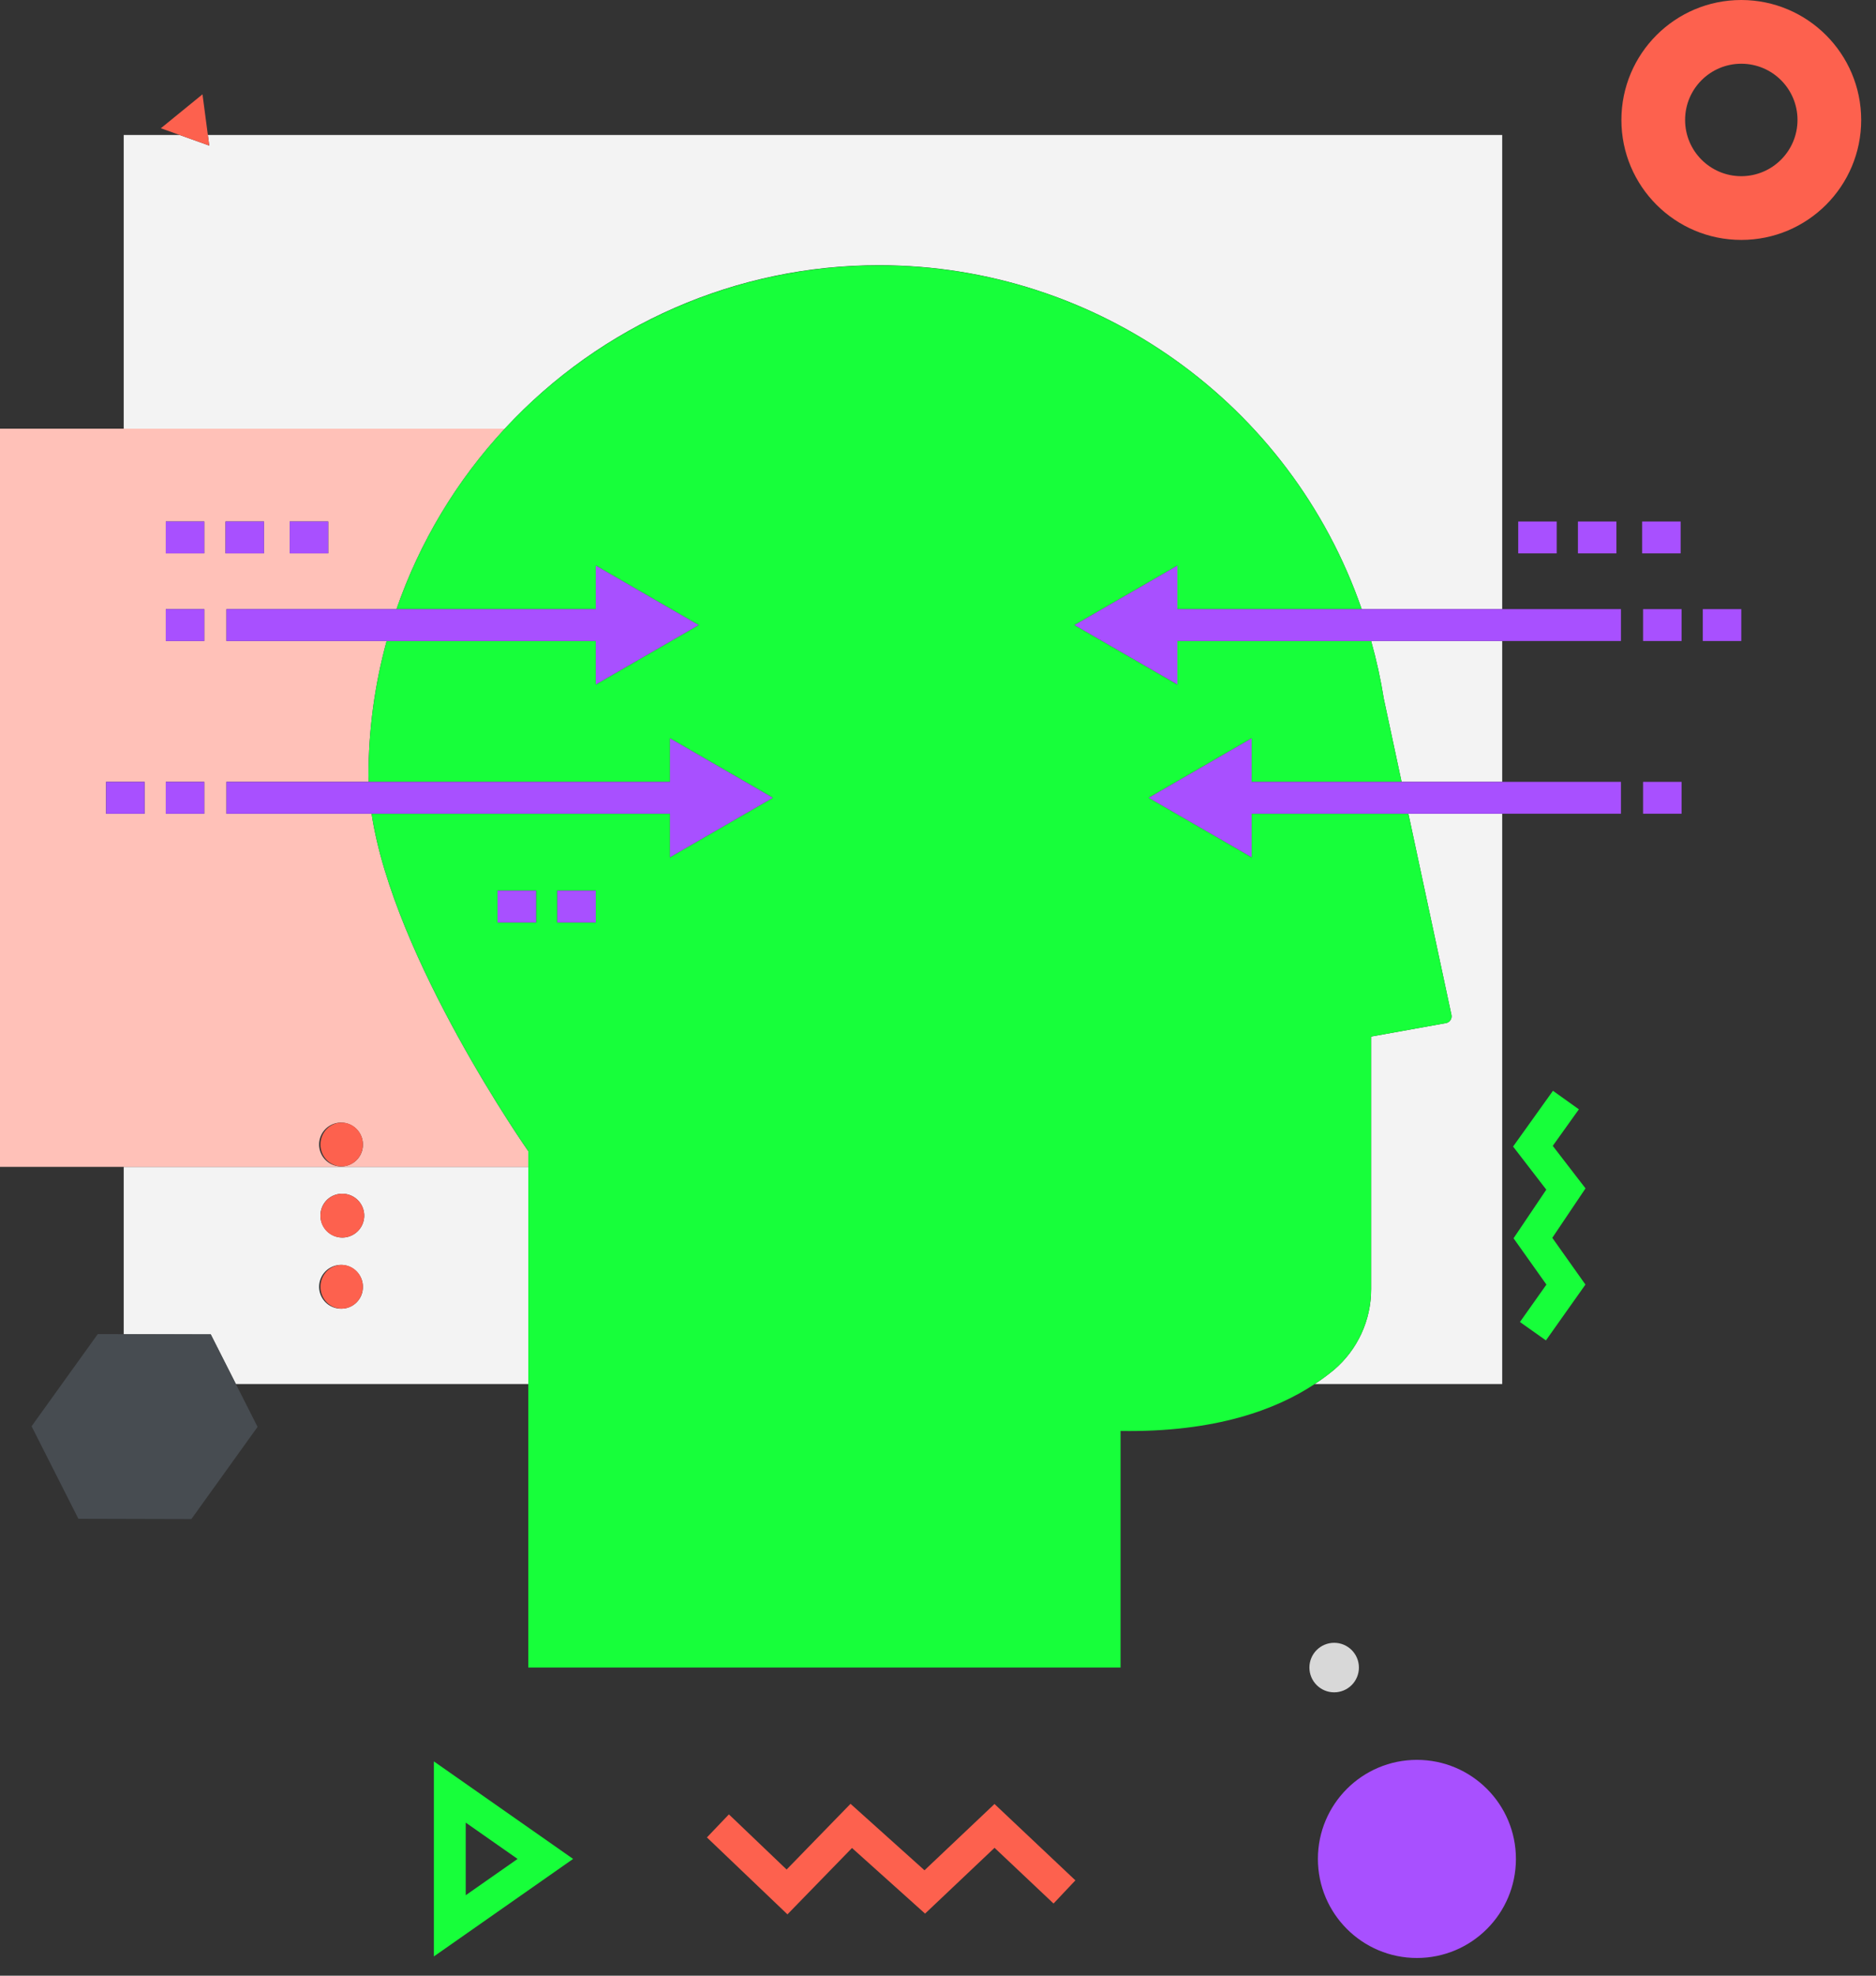 <?xml version="1.0" encoding="UTF-8"?>
<svg width="95px" height="100px" viewBox="0 0 95 100" version="1.1" xmlns="http://www.w3.org/2000/svg" xmlns:xlink="http://www.w3.org/1999/xlink">
    <rect x="0" y="0" width="95" height="100" fill="#333333" stroke="none"/>
    <!-- Generator: Sketch 58 (84663) - https://sketch.com -->
    <title>soak</title>
    <desc>Created with Sketch.</desc>
    <g id="Page-1" stroke="none" stroke-width="1" fill="none" fill-rule="evenodd">
        <g id="ux_design" transform="translate(-748, -1532)">
            <g id="soak" transform="translate(748, 1532)">
                <path d="M88.178,3.226 C86.606,3.226 85.332,4.501 85.333,6.072 C85.333,7.644 86.607,8.918 88.179,8.918 C89.75,8.918 91.024,7.644 91.025,6.072 C91.023,4.501 89.749,3.227 88.178,3.226 Z" id="Path"></path>
                <polygon id="Path" points="23.584 92.252 23.584 95.928 26.21 94.09"></polygon>
                <path d="M6.265,59.062 L6.265,67.528 L10.672,67.54 L11.946,70.055 L26.752,70.055 L26.752,59.062 L6.265,59.062 Z M17.302,60.422 C17.753,60.408 18.168,60.669 18.35,61.082 C18.533,61.496 18.446,61.978 18.132,62.302 C17.817,62.627 17.338,62.728 16.919,62.558 C16.501,62.388 16.227,61.982 16.227,61.53 C16.218,60.927 16.699,60.431 17.302,60.422 Z M17.302,66.24 C16.851,66.254 16.436,65.992 16.254,65.579 C16.071,65.166 16.158,64.683 16.472,64.359 C16.787,64.035 17.266,63.934 17.685,64.104 C18.103,64.273 18.377,64.68 18.377,65.131 C18.386,65.734 17.905,66.23 17.302,66.24 L17.302,66.24 Z" id="Shape" fill="#F3F3F3" fill-rule="nonzero"></path>
                <path d="M44.515,13.423 C55.54,13.424 65.352,20.413 68.956,30.832 L76.071,30.832 L76.071,6.832 L10.526,6.832 L10.597,7.37 L9.094,6.832 L6.265,6.832 L6.265,21.699 L25.562,21.699 C30.448,16.416 37.32,13.416 44.515,13.423 Z" id="Path" fill="#F3F3F3" fill-rule="nonzero"></path>
                <path d="M73.501,51.371 C73.521,51.463 73.502,51.559 73.45,51.637 C73.397,51.715 73.315,51.768 73.223,51.785 L69.434,52.466 L69.434,65.241 C69.439,66.82 68.747,68.322 67.543,69.343 C67.234,69.598 66.91,69.836 66.574,70.055 L76.071,70.055 L76.071,41.187 L71.321,41.187 L73.501,51.371 Z" id="Path" fill="#F3F3F3" fill-rule="nonzero"></path>
                <path d="M70.075,35.364 L70.976,39.574 L76.071,39.574 L76.071,32.444 L69.434,32.444 C69.704,33.404 69.918,34.379 70.075,35.364 Z" id="Path" fill="#F3F3F3" fill-rule="nonzero"></path>
                <path d="M21.971,99.026 L29.022,94.09 L21.971,89.154 L21.971,99.026 Z M23.584,92.252 L26.21,94.09 L23.584,95.928 L23.584,92.252 Z" id="Shape" fill="#17FF3A" fill-rule="nonzero"></path>
                <path d="M26.752,58.267 C26.752,58.267 19.934,48.554 18.817,41.187 L11.465,41.187 L11.465,39.574 L18.669,39.574 C18.666,39.476 18.659,39.376 18.659,39.279 C18.659,36.97 18.968,34.672 19.579,32.444 L11.465,32.444 L11.465,30.832 L20.078,30.832 C21.252,27.439 23.119,24.329 25.562,21.699 L0,21.699 L0,59.062 L26.752,59.062 L26.752,58.267 Z M14.672,26.396 L16.621,26.396 L16.621,28.009 L14.672,28.009 L14.672,26.396 Z M7.321,41.187 L5.372,41.187 L5.372,39.574 L7.321,39.574 L7.321,41.187 Z M10.345,41.187 L8.396,41.187 L8.396,39.574 L10.345,39.574 L10.345,41.187 Z M10.345,32.444 L8.396,32.444 L8.396,30.832 L10.345,30.832 L10.345,32.444 Z M10.345,28.009 L8.396,28.009 L8.396,26.396 L10.345,26.396 L10.345,28.009 Z M11.42,26.396 L13.369,26.396 L13.369,28.009 L11.42,28.009 L11.42,26.396 Z M17.302,59.037 C16.851,59.051 16.436,58.79 16.254,58.377 C16.071,57.963 16.158,57.481 16.472,57.157 C16.787,56.833 17.266,56.732 17.685,56.901 C18.103,57.071 18.377,57.477 18.377,57.929 C18.386,58.532 17.905,59.028 17.302,59.037 Z" id="Shape" fill="#FFC1B8" fill-rule="nonzero"></path>
                <circle id="Oval" fill="#A850FF" fill-rule="nonzero" cx="71.752" cy="94.09" r="5.014"></circle>
                <path d="M88.178,0 C84.825,0 82.107,2.719 82.107,6.072 C82.107,9.425 84.825,12.144 88.179,12.144 C91.532,12.144 94.25,9.425 94.25,6.072 C94.247,2.72 91.53,0.003 88.178,0 L88.178,0 Z M88.178,8.918 C86.606,8.917 85.332,7.643 85.333,6.071 C85.333,4.499 86.607,3.226 88.179,3.226 C89.751,3.226 91.025,4.5 91.025,6.072 C91.023,7.643 89.749,8.916 88.178,8.918 L88.178,8.918 Z" id="Shape" fill="#FD614E" fill-rule="nonzero"></path>
                <polygon id="Path" fill="#17FF3A" fill-rule="nonzero" points="78.631 57.998 79.954 56.149 78.641 55.211 76.622 58.033 78.304 60.215 76.646 62.676 78.31 65.02 76.969 66.914 78.285 67.845 80.286 65.019 78.608 62.653 80.29 60.151"></polygon>
                <polygon id="Path" fill="#FD614E" fill-rule="nonzero" points="46.816 94.665 43.07 91.301 39.834 94.627 36.911 91.835 35.798 93.002 39.876 96.896 43.145 93.537 46.845 96.858 50.363 93.528 53.351 96.348 54.457 95.175 50.361 91.31"></polygon>
                <polygon id="Path" fill="#FD614E" fill-rule="nonzero" points="10.526 6.832 10.254 4.774 8.145 6.492 9.095 6.832 10.597 7.37"></polygon>
                <path d="M68.815,84.404 C68.815,83.712 68.254,83.151 67.562,83.151 C66.869,83.151 66.308,83.712 66.308,84.404 C66.308,85.096 66.869,85.658 67.561,85.658 C67.894,85.658 68.213,85.526 68.448,85.291 C68.683,85.056 68.815,84.737 68.815,84.404 L68.815,84.404 Z" id="Path" fill="#D8D8D8" fill-rule="nonzero"></path>
                <path d="M69.434,65.241 L69.434,52.466 L73.223,51.785 C73.315,51.768 73.397,51.715 73.449,51.637 C73.502,51.559 73.521,51.463 73.501,51.371 L71.321,41.187 L63.38,41.187 L63.38,43.389 L58.169,40.38 L63.38,37.371 L63.38,39.574 L70.976,39.574 L70.075,35.364 C69.918,34.379 69.704,33.404 69.434,32.444 L59.622,32.444 L59.622,34.647 L54.411,31.638 L59.622,28.629 L59.622,30.832 L68.956,30.832 C65.35,20.416 55.539,13.431 44.517,13.431 C33.495,13.431 23.684,20.416 20.078,30.832 L30.17,30.832 L30.17,28.629 L35.381,31.638 L30.169,34.647 L30.169,32.444 L19.578,32.444 C18.968,34.672 18.659,36.97 18.659,39.279 C18.659,39.376 18.666,39.476 18.669,39.574 L33.928,39.574 L33.928,37.371 L39.139,40.38 L33.928,43.389 L33.928,41.187 L18.817,41.187 C19.934,48.554 26.752,58.267 26.752,58.267 L26.752,84.404 L56.745,84.404 L56.745,72.429 C61.577,72.506 64.654,71.328 66.574,70.055 C66.91,69.836 67.234,69.598 67.543,69.343 C68.747,68.321 69.439,66.82 69.434,65.241 Z M28.221,45.079 L30.17,45.079 L30.17,46.692 L28.221,46.692 L28.221,45.079 Z M25.197,46.692 L25.197,45.079 L27.146,45.079 L27.146,46.692 L25.197,46.692 Z" id="Shape" fill="#17FF3A" fill-rule="nonzero"></path>
                <polygon id="Path" fill="#474C51" fill-rule="nonzero" points="6.266 67.528 4.951 67.525 1.599 72.191 3.97 76.874 9.691 76.889 13.043 72.222 11.945 70.055 10.672 67.54"></polygon>
                <path d="M17.302,62.639 C17.753,62.652 18.168,62.391 18.35,61.978 C18.533,61.565 18.446,61.082 18.132,60.758 C17.817,60.434 17.338,60.333 16.919,60.502 C16.501,60.672 16.227,61.079 16.227,61.53 C16.218,62.133 16.699,62.629 17.302,62.639 L17.302,62.639 Z" id="Path" fill="#FD614E" fill-rule="nonzero"></path>
                <ellipse id="Oval" fill="#FD614E" fill-rule="nonzero" cx="17.302" cy="65.131" rx="1.075" ry="1.108"></ellipse>
                <ellipse id="Oval" fill="#FD614E" fill-rule="nonzero" cx="17.302" cy="57.929" rx="1.075" ry="1.108"></ellipse>
                <polygon id="Path" fill="#A850FF" fill-rule="nonzero" points="11.466 32.444 19.578 32.444 30.17 32.444 30.17 34.646 35.381 31.638 30.17 28.629 30.17 30.831 20.077 30.831 11.466 30.831"></polygon>
                <polygon id="Path" fill="#A850FF" fill-rule="nonzero" points="11.466 41.187 18.817 41.187 33.928 41.187 33.928 43.389 39.139 40.381 33.928 37.371 33.928 39.574 18.669 39.574 11.466 39.574"></polygon>
                <rect id="Rectangle" fill="#A850FF" fill-rule="nonzero" x="8.396" y="30.832" width="1.949" height="1.613"></rect>
                <rect id="Rectangle" fill="#A850FF" fill-rule="nonzero" x="8.396" y="39.574" width="1.949" height="1.613"></rect>
                <rect id="Rectangle" fill="#A850FF" fill-rule="nonzero" x="5.372" y="39.574" width="1.949" height="1.613"></rect>
                <polygon id="Path" fill="#A850FF" fill-rule="nonzero" points="63.381 39.574 63.381 37.371 58.169 40.381 63.381 43.389 63.381 41.187 71.322 41.187 76.071 41.187 82.085 41.187 82.085 39.574 76.071 39.574 70.975 39.574"></polygon>
                <polygon id="Path" fill="#A850FF" fill-rule="nonzero" points="68.956 30.831 59.623 30.831 59.623 28.629 54.411 31.638 59.623 34.646 59.623 32.444 69.434 32.444 76.071 32.444 82.085 32.444 82.085 30.831 76.071 30.831"></polygon>
                <rect id="Rectangle" fill="#A850FF" fill-rule="nonzero" x="83.205" y="39.574" width="1.949" height="1.613"></rect>
                <rect id="Rectangle" fill="#A850FF" fill-rule="nonzero" x="83.205" y="30.832" width="1.949" height="1.613"></rect>
                <rect id="Rectangle" fill="#A850FF" fill-rule="nonzero" x="86.229" y="30.832" width="1.949" height="1.613"></rect>
                <rect id="Rectangle" fill="#A850FF" fill-rule="nonzero" x="28.221" y="45.079" width="1.949" height="1.613"></rect>
                <rect id="Rectangle" fill="#A850FF" fill-rule="nonzero" x="25.197" y="45.079" width="1.949" height="1.613"></rect>
                <rect id="Rectangle" fill="#A850FF" fill-rule="nonzero" x="11.42" y="26.396" width="1.949" height="1.613"></rect>
                <rect id="Rectangle" fill="#A850FF" fill-rule="nonzero" x="14.672" y="26.396" width="1.949" height="1.613"></rect>
                <rect id="Rectangle" fill="#A850FF" fill-rule="nonzero" x="8.396" y="26.396" width="1.949" height="1.613"></rect>
                <rect id="Rectangle" fill="#A850FF" fill-rule="nonzero" x="79.906" y="26.396" width="1.949" height="1.613"></rect>
                <rect id="Rectangle" fill="#A850FF" fill-rule="nonzero" x="83.158" y="26.396" width="1.949" height="1.613"></rect>
                <rect id="Rectangle" fill="#A850FF" fill-rule="nonzero" x="76.882" y="26.396" width="1.949" height="1.613"></rect>
            </g>
        </g>
    </g>
</svg>